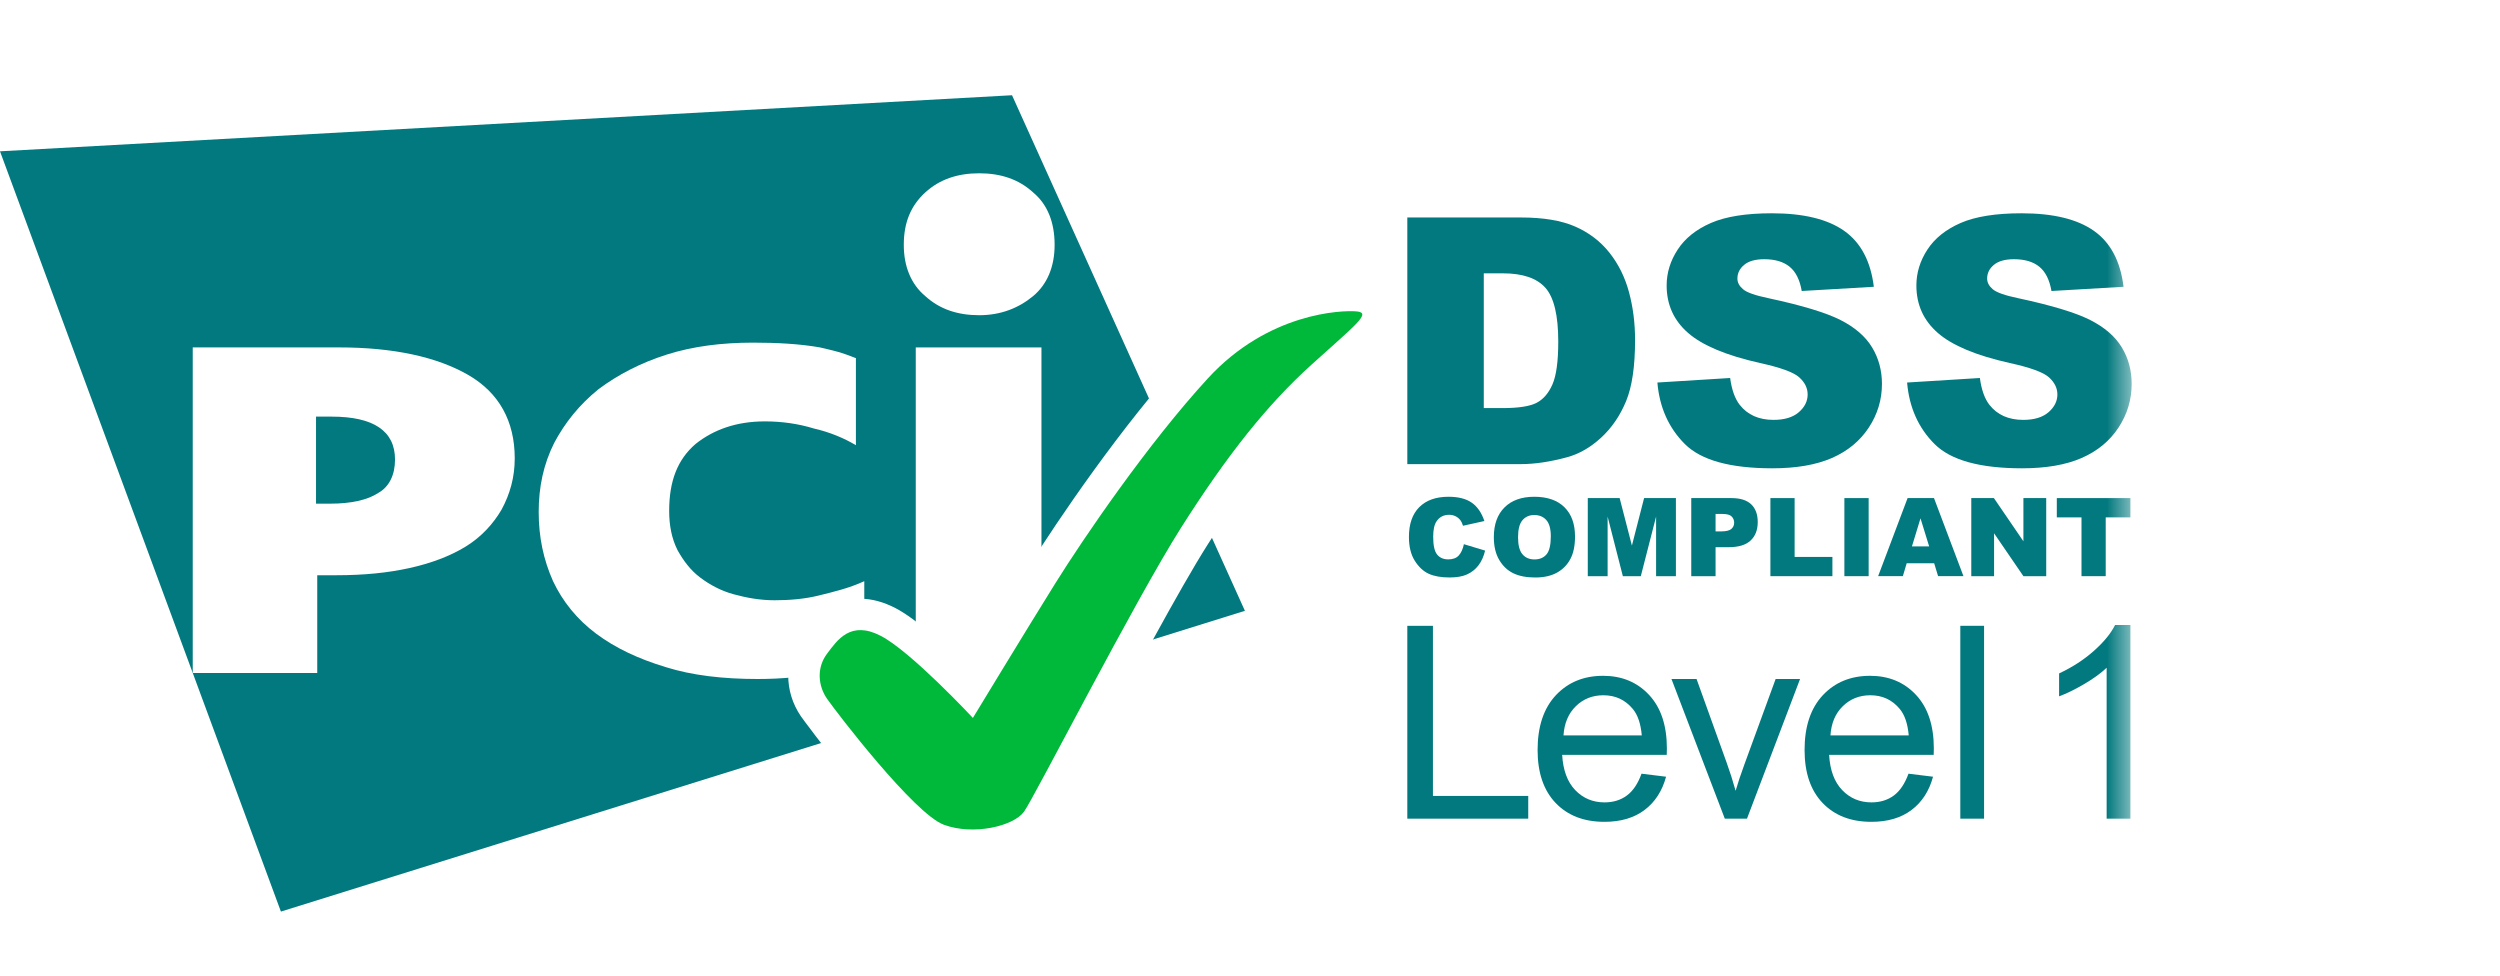 <?xml version="1.0" encoding="UTF-8"?> <svg xmlns="http://www.w3.org/2000/svg" xmlns:xlink="http://www.w3.org/1999/xlink" width="105px" height="41px" viewBox="0 0 105 41"><!-- Generator: Sketch 57.1 (83088) - https://sketch.com --><title>pci</title><desc>Created with Sketch.</desc><defs><polygon id="path-1" points="0 34.286 89.53 34.286 89.53 0.022 0 0.022"></polygon></defs><g id="pci" stroke="none" stroke-width="1" fill="none" fill-rule="evenodd"><rect id="Rectangle-Copy-2" fill="#FFFFFF" x="0" y="0" width="105" height="41"></rect><g id="Group-30" transform="translate(0, 4)"><polygon id="Fill-1" fill="#02797E" points="42.505 0 0 2.355 11.798 34.286 52.286 21.654"></polygon><g id="Group-29"><path d="M16.591,15.3 C16.591,14.098 15.686,13.498 13.927,13.498 L13.273,13.498 L13.273,17.154 L13.876,17.154 C14.731,17.154 15.435,17.003 15.888,16.703 C16.34,16.453 16.591,15.952 16.591,15.3 M21.619,15.25 C21.619,16.052 21.418,16.753 21.066,17.404 C20.714,18.006 20.211,18.556 19.557,18.957 C18.904,19.358 18.1,19.659 17.195,19.859 C16.29,20.059 15.284,20.16 14.128,20.16 L13.324,20.16 L13.324,24.267 L8.095,24.267 L8.095,10.591 L14.228,10.591 C16.541,10.591 18.351,10.993 19.659,11.744 C20.966,12.495 21.619,13.697 21.619,15.25" id="Fill-2" fill="#FFFFFF"></path><path d="M34.591,24.267 C33.787,24.417 32.881,24.518 31.826,24.518 C30.367,24.518 29.06,24.367 27.954,24.017 C26.798,23.666 25.843,23.215 25.038,22.614 C24.234,22.013 23.63,21.261 23.228,20.41 C22.826,19.508 22.625,18.557 22.625,17.504 C22.625,16.453 22.826,15.501 23.278,14.599 C23.731,13.748 24.334,12.996 25.139,12.345 C25.943,11.744 26.898,11.243 28.004,10.892 C29.11,10.542 30.317,10.391 31.625,10.391 C32.63,10.391 33.585,10.441 34.44,10.592 C35.295,10.792 35.295,10.792 35.948,11.042 L35.948,14.699 C35.446,14.399 34.842,14.148 34.189,13.999 C33.535,13.797 32.831,13.698 32.127,13.698 C30.92,13.698 29.965,14.048 29.211,14.649 C28.457,15.3 28.105,16.203 28.105,17.455 C28.105,18.055 28.206,18.607 28.457,19.108 C28.708,19.558 29.01,19.959 29.412,20.26 C29.815,20.56 30.267,20.811 30.82,20.961 C31.373,21.111 31.926,21.211 32.529,21.211 C33.133,21.211 33.787,21.162 34.389,21.011 C34.993,20.861 35.647,20.71 36.3,20.41 L36.3,23.867 C35.496,24.067 35.395,24.117 34.591,24.267" id="Fill-4" fill="#FFFFFF"></path><mask id="mask-2" fill="white"><use xlink:href="#path-1"></use></mask><g id="Clip-7"></g><polygon id="Fill-6" fill="#FFFFFF" mask="url(#mask-2)" points="38.462 24.317 43.741 24.317 43.741 10.592 38.462 10.592"></polygon><path d="M44.294,6.284 C44.294,7.185 43.992,7.937 43.389,8.438 C42.786,8.938 42.032,9.239 41.127,9.239 C40.222,9.239 39.468,8.989 38.864,8.438 C38.261,7.937 37.959,7.185 37.959,6.284 C37.959,5.333 38.261,4.63 38.864,4.08 C39.468,3.529 40.222,3.278 41.127,3.278 C42.032,3.278 42.786,3.529 43.389,4.08 C43.992,4.581 44.294,5.333 44.294,6.284" id="Fill-8" fill="#FFFFFF" mask="url(#mask-2)"></path><path d="M40.843,32.157 C40.245,32.157 39.686,32.062 39.179,31.874 C37.333,31.19 33.674,26.138 33.64,26.087 C32.916,25.032 32.929,23.659 33.674,22.67 L33.724,22.603 C34.104,22.093 34.813,21.146 36.134,21.146 C36.61,21.146 37.107,21.279 37.611,21.541 C38.476,21.991 39.697,23.104 40.617,24.01 C41.385,22.749 42.48,20.956 43.193,19.814 C44.398,17.882 47.137,13.849 49.76,10.996 C52.598,7.908 56.058,7.751 56.723,7.751 C56.881,7.751 57.008,7.758 57.1,7.767 C58.089,7.856 58.396,8.554 58.467,8.766 C58.799,9.764 58.186,10.313 56.702,11.639 L55.981,12.285 C54.231,13.866 52.609,15.897 50.722,18.871 C49.532,20.745 47.458,24.636 45.943,27.477 C44.702,29.804 44.284,30.579 44.086,30.855 C43.398,31.816 41.909,32.157 40.843,32.157" id="Fill-9" fill="#FFFFFF" mask="url(#mask-2)"></path><path d="M40.861,26.153 C40.861,26.153 38.276,23.375 36.998,22.709 C35.72,22.044 35.168,22.883 34.732,23.462 C34.297,24.04 34.354,24.793 34.732,25.343 C35.11,25.892 38.392,30.176 39.641,30.639 C40.889,31.101 42.574,30.697 43.01,30.089 C43.446,29.481 47.657,21.234 49.603,18.166 C51.549,15.099 53.233,12.986 55.092,11.308 C56.951,9.629 57.619,9.137 56.98,9.079 C56.342,9.022 53.262,9.137 50.736,11.886 C48.209,14.636 45.508,18.6 44.317,20.51 C43.126,22.42 40.861,26.153 40.861,26.153" id="Fill-10" fill="#00B839" mask="url(#mask-2)"></path><path d="M62.319,7.48 L62.319,13.14 L63.106,13.14 C63.778,13.14 64.255,13.066 64.539,12.917 C64.823,12.769 65.045,12.51 65.205,12.14 C65.366,11.771 65.447,11.171 65.447,10.342 C65.447,9.245 65.267,8.493 64.907,8.088 C64.548,7.683 63.952,7.48 63.121,7.48 L62.319,7.48 Z M59.107,5.134 L63.879,5.134 C64.82,5.134 65.58,5.262 66.159,5.516 C66.738,5.77 67.217,6.135 67.595,6.611 C67.973,7.087 68.248,7.641 68.418,8.271 C68.588,8.902 68.673,9.572 68.673,10.279 C68.673,11.386 68.547,12.244 68.294,12.853 C68.041,13.464 67.69,13.975 67.241,14.388 C66.791,14.8 66.309,15.074 65.794,15.21 C65.09,15.399 64.451,15.493 63.879,15.493 L59.107,15.493 L59.107,5.134 Z" id="Fill-11" fill="#02797E" mask="url(#mask-2)"></path><path d="M69.61,12.066 L72.666,11.876 C72.732,12.37 72.867,12.747 73.07,13.006 C73.401,13.426 73.874,13.635 74.489,13.635 C74.947,13.635 75.301,13.528 75.549,13.314 C75.797,13.099 75.921,12.85 75.921,12.568 C75.921,12.299 75.803,12.059 75.567,11.847 C75.33,11.635 74.782,11.435 73.922,11.247 C72.513,10.931 71.508,10.512 70.907,9.989 C70.302,9.466 69.999,8.799 69.999,7.989 C69.999,7.457 70.154,6.954 70.465,6.48 C70.774,6.007 71.239,5.635 71.861,5.364 C72.483,5.094 73.335,4.958 74.418,4.958 C75.746,4.958 76.759,5.204 77.457,5.696 C78.154,6.189 78.569,6.971 78.701,8.045 L75.673,8.222 C75.593,7.756 75.424,7.416 75.166,7.205 C74.908,6.993 74.552,6.887 74.099,6.887 C73.725,6.887 73.444,6.966 73.255,7.124 C73.066,7.281 72.971,7.473 72.971,7.699 C72.971,7.864 73.049,8.013 73.205,8.145 C73.356,8.281 73.716,8.408 74.283,8.526 C75.687,8.827 76.693,9.133 77.301,9.441 C77.908,9.749 78.35,10.132 78.627,10.589 C78.903,11.046 79.042,11.558 79.042,12.123 C79.042,12.787 78.857,13.399 78.488,13.96 C78.12,14.52 77.604,14.945 76.943,15.235 C76.281,15.524 75.446,15.669 74.439,15.669 C72.671,15.669 71.447,15.33 70.766,14.652 C70.085,13.974 69.7,13.112 69.61,12.066" id="Fill-12" fill="#02797E" mask="url(#mask-2)"></path><path d="M80.098,12.066 L83.155,11.876 C83.221,12.37 83.355,12.747 83.558,13.006 C83.889,13.426 84.362,13.635 84.977,13.635 C85.436,13.635 85.789,13.528 86.037,13.314 C86.285,13.099 86.41,12.85 86.41,12.568 C86.41,12.299 86.291,12.059 86.055,11.847 C85.819,11.635 85.27,11.435 84.41,11.247 C83.001,10.931 81.996,10.512 81.396,9.989 C80.791,9.466 80.488,8.799 80.488,7.989 C80.488,7.457 80.643,6.954 80.953,6.48 C81.262,6.007 81.728,5.635 82.349,5.364 C82.971,5.094 83.824,4.958 84.906,4.958 C86.234,4.958 87.248,5.204 87.945,5.696 C88.643,6.189 89.058,6.971 89.189,8.045 L86.162,8.222 C86.081,7.756 85.912,7.416 85.654,7.205 C85.397,6.993 85.041,6.887 84.587,6.887 C84.213,6.887 83.932,6.966 83.743,7.124 C83.554,7.281 83.46,7.473 83.46,7.699 C83.46,7.864 83.538,8.013 83.693,8.145 C83.845,8.281 84.204,8.408 84.771,8.526 C86.176,8.827 87.181,9.133 87.789,9.441 C88.396,9.749 88.838,10.132 89.115,10.589 C89.392,11.046 89.53,11.558 89.53,12.123 C89.53,12.787 89.345,13.399 88.977,13.96 C88.608,14.52 88.093,14.945 87.431,15.235 C86.769,15.524 85.935,15.669 84.927,15.669 C83.159,15.669 81.935,15.33 81.254,14.652 C80.573,13.974 80.188,13.112 80.098,12.066" id="Fill-13" fill="#02797E" mask="url(#mask-2)"></path><path d="M61.484,18.856 L62.375,19.125 C62.315,19.374 62.221,19.582 62.092,19.749 C61.964,19.915 61.804,20.042 61.613,20.127 C61.423,20.212 61.18,20.254 60.885,20.254 C60.527,20.254 60.235,20.202 60.008,20.099 C59.781,19.996 59.585,19.813 59.421,19.553 C59.257,19.292 59.175,18.958 59.175,18.551 C59.175,18.009 59.319,17.592 59.609,17.301 C59.899,17.01 60.308,16.864 60.838,16.864 C61.252,16.864 61.578,16.947 61.815,17.114 C62.052,17.281 62.229,17.538 62.344,17.883 L61.446,18.082 C61.415,17.983 61.382,17.91 61.347,17.864 C61.29,17.786 61.221,17.726 61.139,17.685 C61.056,17.643 60.964,17.622 60.863,17.622 C60.632,17.622 60.455,17.715 60.333,17.899 C60.24,18.036 60.194,18.251 60.194,18.545 C60.194,18.908 60.249,19.157 60.36,19.292 C60.47,19.426 60.626,19.494 60.826,19.494 C61.021,19.494 61.168,19.439 61.267,19.331 C61.367,19.222 61.439,19.064 61.484,18.856" id="Fill-14" fill="#02797E" mask="url(#mask-2)"></path><path d="M63.758,18.566 C63.758,18.897 63.82,19.134 63.943,19.279 C64.066,19.424 64.234,19.496 64.447,19.496 C64.666,19.496 64.835,19.425 64.954,19.283 C65.074,19.142 65.134,18.888 65.134,18.521 C65.134,18.213 65.072,17.987 64.947,17.844 C64.821,17.702 64.652,17.631 64.438,17.631 C64.233,17.631 64.068,17.703 63.944,17.848 C63.82,17.992 63.758,18.232 63.758,18.566 M62.741,18.561 C62.741,18.026 62.89,17.609 63.19,17.311 C63.489,17.013 63.906,16.864 64.44,16.864 C64.988,16.864 65.41,17.011 65.706,17.303 C66.003,17.596 66.151,18.006 66.151,18.534 C66.151,18.918 66.086,19.232 65.956,19.477 C65.827,19.723 65.64,19.913 65.395,20.05 C65.15,20.186 64.846,20.255 64.481,20.255 C64.109,20.255 63.802,20.195 63.559,20.077 C63.316,19.96 63.119,19.773 62.968,19.518 C62.817,19.264 62.741,18.945 62.741,18.561" id="Fill-15" fill="#02797E" mask="url(#mask-2)"></path><polygon id="Fill-16" fill="#02797E" mask="url(#mask-2)" points="66.687 16.92 68.025 16.92 68.54 18.914 69.052 16.92 70.388 16.92 70.388 20.199 69.556 20.199 69.556 17.698 68.914 20.199 68.16 20.199 67.52 17.698 67.52 20.199 66.687 20.199"></polygon><path d="M72.054,18.318 L72.303,18.318 C72.499,18.318 72.636,18.283 72.716,18.216 C72.795,18.148 72.835,18.061 72.835,17.955 C72.835,17.853 72.8,17.765 72.732,17.694 C72.663,17.622 72.534,17.586 72.343,17.586 L72.054,17.586 L72.054,18.318 Z M71.033,16.92 L72.723,16.92 C73.091,16.92 73.366,17.007 73.55,17.181 C73.733,17.356 73.825,17.604 73.825,17.926 C73.825,18.257 73.725,18.516 73.525,18.702 C73.325,18.889 73.02,18.982 72.61,18.982 L72.054,18.982 L72.054,20.199 L71.033,20.199 L71.033,16.92 Z" id="Fill-17" fill="#02797E" mask="url(#mask-2)"></path><polygon id="Fill-18" fill="#02797E" mask="url(#mask-2)" points="74.357 16.92 75.374 16.92 75.374 19.391 76.961 19.391 76.961 20.199 74.357 20.199"></polygon><polygon id="Fill-19" fill="#02797E" mask="url(#mask-2)" points="77.464 20.199 78.483 20.199 78.483 16.92 77.464 16.92"></polygon><path d="M81.024,18.948 L80.661,17.77 L80.302,18.948 L81.024,18.948 Z M81.235,19.657 L80.081,19.657 L79.92,20.198 L78.882,20.198 L80.119,16.92 L81.228,16.92 L82.465,20.198 L81.4,20.198 L81.235,19.657 Z" id="Fill-20" fill="#02797E" mask="url(#mask-2)"></path><polygon id="Fill-21" fill="#02797E" mask="url(#mask-2)" points="82.794 16.92 83.744 16.92 84.983 18.734 84.983 16.92 85.941 16.92 85.941 20.199 84.983 20.199 83.751 18.398 83.751 20.199 82.794 20.199"></polygon><polygon id="Fill-22" fill="#02797E" mask="url(#mask-2)" points="86.386 16.92 89.477 16.92 89.477 17.73 88.44 17.73 88.44 20.199 87.423 20.199 87.423 17.73 86.386 17.73"></polygon><polygon id="Fill-23" fill="#02797E" mask="url(#mask-2)" points="59.107 30.384 59.107 22.285 60.183 22.285 60.183 29.429 64.186 29.429 64.186 30.384"></polygon><path d="M65.667,26.887 L68.955,26.887 C68.911,26.393 68.785,26.023 68.578,25.776 C68.26,25.392 67.848,25.201 67.342,25.201 C66.882,25.201 66.497,25.355 66.185,25.661 C65.873,25.966 65.7,26.375 65.667,26.887 M68.944,28.495 L69.975,28.622 C69.813,29.222 69.511,29.688 69.071,30.02 C68.631,30.351 68.07,30.517 67.386,30.517 C66.524,30.517 65.841,30.252 65.336,29.724 C64.832,29.195 64.579,28.454 64.579,27.5 C64.579,26.513 64.835,25.747 65.345,25.201 C65.855,24.657 66.517,24.384 67.33,24.384 C68.118,24.384 68.761,24.651 69.26,25.185 C69.759,25.719 70.009,26.47 70.009,27.44 C70.009,27.498 70.007,27.587 70.003,27.704 L65.611,27.704 C65.648,28.349 65.831,28.843 66.16,29.185 C66.489,29.528 66.9,29.7 67.391,29.7 C67.757,29.7 68.07,29.603 68.328,29.412 C68.588,29.22 68.792,28.915 68.944,28.495" id="Fill-24" fill="#02797E" mask="url(#mask-2)"></path><path d="M72.442,30.384 L70.201,24.517 L71.255,24.517 L72.519,28.031 C72.656,28.41 72.782,28.804 72.896,29.213 C72.985,28.903 73.109,28.531 73.268,28.097 L74.577,24.517 L75.603,24.517 L73.373,30.384 L72.442,30.384 Z" id="Fill-25" fill="#02797E" mask="url(#mask-2)"></path><path d="M76.879,26.887 L80.167,26.887 C80.123,26.393 79.997,26.023 79.79,25.776 C79.472,25.392 79.06,25.201 78.554,25.201 C78.095,25.201 77.709,25.355 77.397,25.661 C77.085,25.966 76.912,26.375 76.879,26.887 M80.157,28.495 L81.188,28.622 C81.025,29.222 80.724,29.688 80.284,30.02 C79.844,30.351 79.282,30.517 78.598,30.517 C77.736,30.517 77.054,30.252 76.549,29.724 C76.044,29.195 75.792,28.454 75.792,27.5 C75.792,26.513 76.047,25.747 76.557,25.201 C77.067,24.657 77.729,24.384 78.543,24.384 C79.33,24.384 79.973,24.651 80.472,25.185 C80.971,25.719 81.221,26.47 81.221,27.44 C81.221,27.498 81.219,27.587 81.215,27.704 L76.823,27.704 C76.86,28.349 77.043,28.843 77.373,29.185 C77.701,29.528 78.112,29.7 78.603,29.7 C78.969,29.7 79.282,29.603 79.54,29.412 C79.8,29.22 80.004,28.915 80.157,28.495" id="Fill-26" fill="#02797E" mask="url(#mask-2)"></path><polygon id="Fill-27" fill="#02797E" mask="url(#mask-2)" points="82.333 30.384 83.331 30.384 83.331 22.284 82.333 22.284"></polygon><path d="M89.477,30.384 L88.479,30.384 L88.479,24.046 C88.238,24.275 87.923,24.503 87.533,24.732 C87.143,24.96 86.792,25.132 86.482,25.246 L86.482,24.284 C87.041,24.023 87.528,23.706 87.946,23.334 C88.364,22.962 88.66,22.601 88.833,22.251 L89.477,22.251 L89.477,30.384 Z" id="Fill-28" fill="#02797E" mask="url(#mask-2)"></path></g></g></g></svg> 